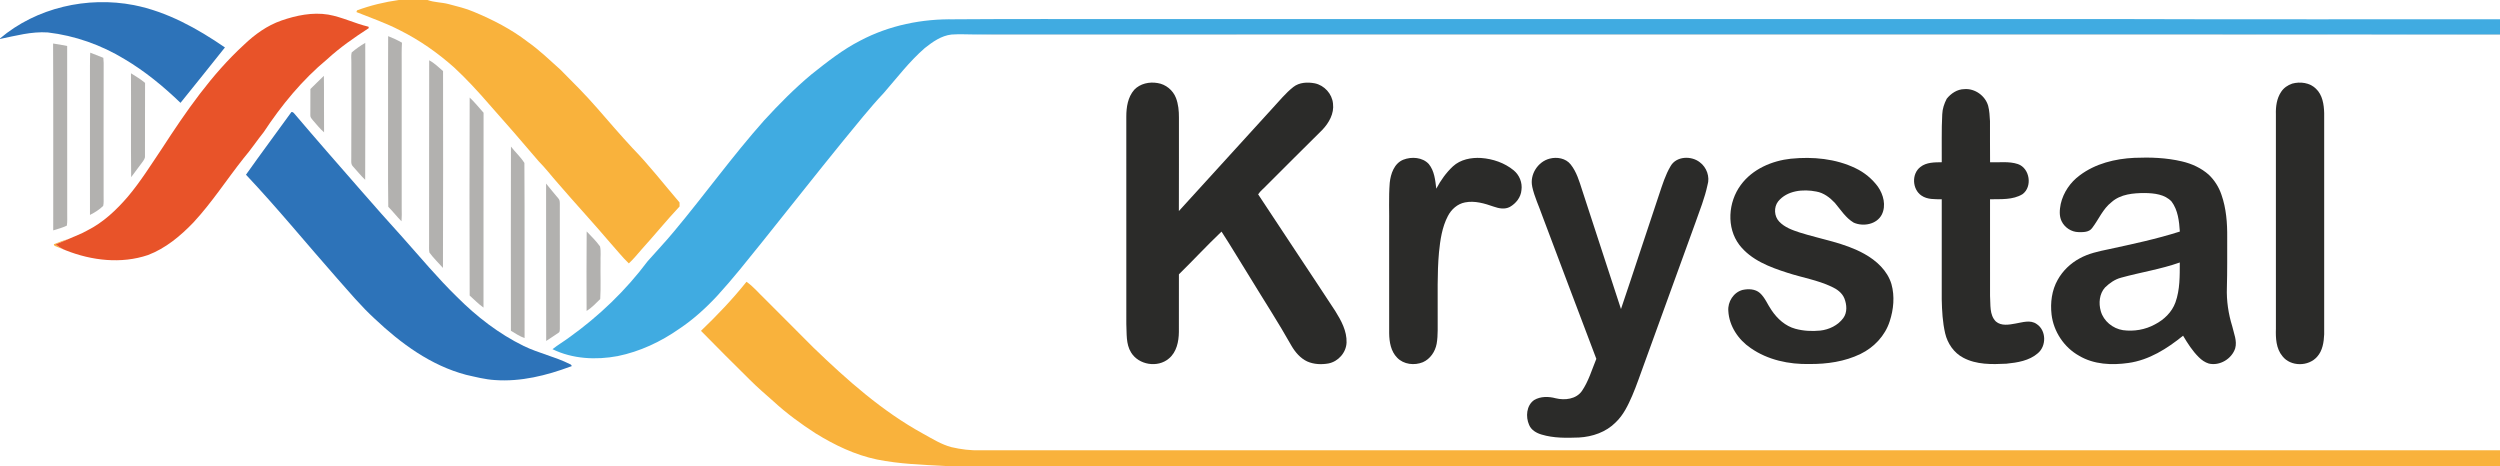 <svg version="1.2" baseProfile="tiny-ps" xmlns="http://www.w3.org/2000/svg" viewBox="0 0 1647 307" width="1647" height="307">
	<title>mark-svg</title>
	<style>
		tspan { white-space:pre }
		.s0 { fill: #f9b23c } 
		.s1 { fill: #2d73b9 } 
		.s2 { fill: #e85329 } 
		.s3 { fill: #40abe1 } 
		.s4 { fill: #b2b1af } 
		.s5 { fill: #2b2b29 } 
	</style>
	<g id="#f9b23cff">
		<path id="Layer" class="s0" d="m262.77 0h18.88c4.47 1.65 9.34 1.47 13.91 2.7c5.6 1.5 11.3 2.79 16.64 5.11c12.48 5.19 24.62 11.41 35.35 19.68c7.76 5.45 14.58 12.06 21.62 18.37c8.3 8.32 16.63 16.63 24.34 25.51c7.63 8.75 15.19 17.58 23.09 26.09c11.08 11.34 20.77 23.91 31.09 35.93c-0.01 0.87 0 1.75 0.02 2.62c-8.61 9.18-16.55 18.98-25.01 28.3c-2.75 3.13-5.35 6.39-8.42 9.22c-4.36-4.15-8.05-8.93-12.09-13.38c-11.38-13.38-23.31-26.26-34.76-39.57c-4.22-4.74-8.06-9.82-12.54-14.33c-10.76-12.67-21.66-25.22-32.72-37.64c-7.28-8.4-14.81-16.59-22.96-24.15c-10.82-9.62-22.78-18.04-35.76-24.51c-9.2-4.77-19.02-8.16-28.62-12c0.09-0.28 0.28-0.83 0.37-1.11c8.91-3.32 18.19-5.52 27.59-6.85z" />
		<path id="Layer" class="s0" d="m35.43 160.9c3.18-1.24 6.36-2.55 9.66-3.44c-2.75 1.28-5.58 2.38-8.4 3.48c1.99 1.72 4.29 3.07 6.74 4.01c-2.53-0.94-5.02-1.97-7.52-2.99c-0.12-0.27-0.36-0.81-0.48-1.07z" />
		<path id="Layer" class="s0" d="m461.8 217.96c10.62-10.18 20.8-20.82 29.98-32.32c4.52 3.08 7.96 7.39 11.92 11.11c10.68 10.79 21.45 21.5 32.17 32.23c22.07 21.28 45.25 41.94 72.29 56.76c6.04 3.31 11.95 7.08 18.67 8.85c6.24 1.46 12.66 2.26 19.08 2.06c333.7-0.02 667.4 0 1001.1-0.01v10.35h-1024.32c-15.01-0.81-30.14-1.28-44.93-4.27c-14.52-3.02-28.04-9.55-40.59-17.31c-9.67-6.28-19.02-13.09-27.5-20.91c-5.29-4.66-10.66-9.26-15.63-14.25c-10.81-10.69-21.61-21.41-32.23-32.29z" />
	</g>
	<g id="#2d73b9ff">
		<path id="Layer" class="s1" d="m0 25.33c24-20.32 57.53-27.91 88.2-21.97c21.9 4.33 41.75 15.38 59.99 27.89c-9.7 12.22-19.48 24.36-29.27 36.5c-11.25-10.8-23.38-20.81-36.83-28.77c-15.38-9.37-32.73-15.52-50.62-17.61c-10.68-0.71-21.1 2.18-31.47 4.3v-0.34z" />
		<path id="Layer" class="s1" d="m191.63 74.28c0.48-1.07 1.77-0.15 2.2 0.47c14.43 17 29.14 33.77 43.82 50.57c9.04 10.36 18.13 20.68 27.39 30.85c11.81 13.27 23.22 26.94 35.95 39.37c12.92 12.96 27.59 24.36 44.07 32.41c9.85 4.77 20.71 7.05 30.49 11.98c0.7 0.12 1.76 1.51 0.32 1.55c-15.86 5.91-32.78 10.13-49.82 8.9c-6.45-0.38-12.72-2.04-18.99-3.45c-23.17-6.11-42.99-20.67-60.16-36.9c-9.04-8.25-16.84-17.7-24.96-26.81c-20.01-22.67-39.14-46.12-59.9-68.12c9.7-13.72 19.77-27.19 29.6-40.82z" />
	</g>
	<g id="#e85329ff">
		<path id="Layer" class="s2" d="m185.35 13.54c9.87-3.4 20.49-5.62 30.92-3.92c9.14 1.62 17.52 5.86 26.51 7.98c0.05 0.23 0.13 0.69 0.18 0.92c-9.56 6.23-19.03 12.76-27.43 20.51c-16.41 13.59-30.09 30.28-41.81 48.03c-4.5 5.6-8.46 11.62-13.15 17.08c-11.18 14.08-20.95 29.31-33.22 42.51c-8.51 8.85-18.3 17-29.9 21.39c-17.59 5.94-37 3.65-54.02-3.08c-2.45-0.94-4.75-2.29-6.74-4.01c2.82-1.11 5.65-2.2 8.4-3.48c4.13-1.88 8.46-3.35 12.4-5.63c10.51-5.28 19.21-13.48 26.8-22.35c8.38-9.94 15.25-21.01 22.5-31.77c15.79-24.31 32.44-48.48 53.9-68.19c7.12-6.81 15.29-12.73 24.66-15.98z" />
	</g>
	<g id="#40abe1ff">
		<path id="Layer" class="s3" d="m629.03 12.71c38.61-0.29 77.23-0.11 115.85-0.15c217.09 0 434.18 0 651.27 0c83.62 0.31 167.23 0.06 250.85 0.15v10.06c-81.07-0.16-162.14 0.04-243.21-0.11c-253.97 0.03-507.93-0.05-761.89 0.05c-5.01-0.06-10.02-0.28-15.02 0.04c-6.75 0.74-12.48 4.84-17.66 8.94c-10.13 8.8-18.27 19.56-27.05 29.64c-9.46 10.05-17.98 20.91-26.77 31.53c-18.03 22.16-35.66 44.62-53.54 66.88c-9.6 11.9-19.06 23.92-29.4 35.19c-7.52 8.07-15.73 15.53-24.92 21.66c-12.2 8.55-25.99 15.04-40.63 18.01c-14.31 2.68-29.7 1.91-42.94-4.55c3.48-2.79 7.35-5.02 10.92-7.68c19.66-14.05 37.33-30.96 51.81-50.33c5.76-6.52 11.76-12.83 17.31-19.54c20.18-24.1 38.52-49.71 59.43-73.21c9.8-10.69 20.04-21.04 31.18-30.33c10.23-8.1 20.52-16.3 32.2-22.24c19.04-10.05 40.76-14.44 62.21-13.98z" />
	</g>
	<g id="#b2b1afff">
		<path id="Layer" class="s4" d="m641.9 22.7c253.96-0.1 507.92-0.02 761.89-0.05c81.07 0.15 162.14-0.05 243.21 0.11v0.18c-43.73-0.18-87.47-0.02-131.2-0.08c-274.63 0.02-549.26 0.01-823.88 0.02c-16.68-0.11-33.35 0.21-50.02-0.18z" />
		<path id="Layer" class="s4" d="m255.72 23.81c3.13 1.21 6.18 2.64 9.1 4.31c-0.29 4.71-0.18 9.43-0.18 14.15c0 31.7 0 63.39 0 95.08c0.07 2.82 0.11 5.63-0.13 8.44c-3.05-3.05-5.67-6.49-8.71-9.54c-0.32-21.87-0.05-43.76-0.14-65.62c0.04-15.6-0.08-31.21 0.06-46.82z" />
		<path id="Layer" class="s4" d="m231.67 34.58c2.78-2.37 5.79-4.51 8.96-6.35c0.01 30.08 0.12 60.16-0.05 90.23c-2.91-2.73-5.35-5.9-8.06-8.82c-1.59-1.58-1-3.98-1.1-5.98c0.14-20.74 0.01-41.48 0.05-62.21c0.08-2.28-0.37-4.64 0.21-6.87z" />
		<path id="Layer" class="s4" d="m34.97 28.67c3.11 0.45 6.21 0.98 9.28 1.64c0.05 36.72 0.01 73.45 0.03 110.17c-0.04 2.72 0.18 5.46-0.23 8.15c-2.86 1.4-5.96 2.2-8.99 3.15c-0.05-41.04 0.13-82.08-0.09-123.11z" />
		<path id="Layer" class="s4" d="m59.28 43c-0.02-2.77 0.02-5.54 0.17-8.31c2.86 1.16 5.73 2.32 8.63 3.4c0.08 1.11 0.18 2.23 0.22 3.34c-0.1 29.43-0.02 58.86-0.03 88.29c-0.02 1.96 0.17 3.98-0.28 5.91c-2.49 2.5-5.58 4.34-8.71 5.97c-0.02-32.86 0.01-65.73-0.01-98.59z" />
		<path id="Layer" class="s4" d="m282.74 39.73c3.46 1.79 6.2 4.61 9.14 7.09c0.02 43.23 0.12 86.47-0.06 129.69c-2.98-3.36-6.27-6.49-8.92-10.12c-0.38-1.96-0.2-3.99-0.22-5.98c0.06-40.22-0.05-80.45 0.06-120.68z" />
		<path id="Layer" class="s4" d="m86.28 48.28c3.17 1.99 6.41 3.89 9.29 6.32c-0.11 16.09 0.01 32.19-0.06 48.28c0.12 1.56-0.94 2.79-1.76 3.98c-2.41 3.31-4.86 6.59-7.34 9.85c-0.27-22.81 0.02-45.62-0.13-68.43z" />
		<path id="Layer" class="s4" d="m204.48 58.65c3.01-2.86 5.85-5.87 8.9-8.7c0.18 12.41-0.05 24.82 0.12 37.23c-2.78-2.34-4.98-5.27-7.39-7.96c-0.74-0.96-1.76-1.9-1.66-3.22c-0.04-5.79 0-11.57 0.04-17.36z" />
		<path id="Layer" class="s4" d="m309.42 64.27c3.34 3.06 6.1 6.68 9.16 10.01c-0.09 42.78 0.02 85.57-0.05 128.36c-3.32-2.32-6.09-5.27-9.11-7.94c-0.14-43.47-0.18-86.95 0-130.42z" />
		<path id="Layer" class="s4" d="m336.61 96.56c2.82 3.7 6.45 6.85 8.86 10.81c0.26 38.44 0.01 76.9 0.12 115.34c-3.26-1.1-6.08-3.08-9.01-4.8c-0.04-40.45-0.09-80.9 0.03-121.35z" />
		<path id="Layer" class="s4" d="m359.75 120.93c2.64 3.35 5.44 6.56 8.15 9.86c0.92 0.94 0.87 2.3 0.91 3.54c-0.04 27.38-0.03 54.76 0.01 82.14c-0.14 0.91 0.16 2.2-0.83 2.72c-2.64 1.93-5.48 3.57-8.16 5.43c-0.12-34.56 0-69.12-0.07-103.69z" />
		<path id="Layer" class="s4" d="m386.5 152.46c3.04 3.19 6.23 6.3 8.81 9.89c0.74 3.38 0.19 6.92 0.34 10.36c-0.16 8.1 0.28 16.24-0.22 24.31c-2.82 2.77-5.6 5.73-8.98 7.84c-0.05-17.47-0.12-34.94 0.05-52.4z" />
	</g>
	<g id="#2b2b29ff">
		<path id="Layer" class="s5" d="m747.23 59.14c3.9-4.08 9.94-5.39 15.38-4.43c5.39 0.81 10.16 4.72 12.11 9.81c1.58 4.12 1.99 8.59 1.96 12.97c-0.02 20.52 0.04 41.03-0.04 61.55c20.59-22.52 41.09-45.1 61.63-67.66c4.47-4.78 8.59-9.98 13.76-14.05c3.95-3.12 9.37-3.34 14.13-2.44c6.31 1.3 11.45 6.94 12.02 13.38c0.84 6.55-2.68 12.71-7.04 17.29c-12.15 12.16-24.45 24.17-36.54 36.39c-1.86 2.08-4.21 3.73-5.74 6.08c16.85 25.7 34.01 51.21 50.84 76.93c3.87 6.23 7.66 13.1 7.41 20.68c-0.21 6.63-5.48 12.56-11.95 13.81c-4.65 0.81-9.61 0.61-13.96-1.32c-4.52-2.11-7.9-6.09-10.37-10.32c-8.59-15.3-18.19-30.01-27.3-45.01c-6.32-10.03-12.3-20.29-18.79-30.22c-9.61 9.12-18.6 18.87-28.07 28.14c0 12.67 0.03 25.35-0.02 38.02c-0.07 6.3-1.51 13.3-6.63 17.49c-7.33 6.23-19.85 4.22-24.86-4.01c-3.5-5.62-2.79-12.49-3.14-18.81c-0.02-45.54 0.01-91.07-0.01-136.61c0-6.19 1-12.83 5.22-17.64z" />
		<path id="Layer" class="s5" d="m1510.08 55.09c5.3-1.44 11.6-0.67 15.64 3.33c4.36 4.08 5.29 10.41 5.45 16.09c-0.01 48.58-0.01 97.17 0 145.74c-0.21 5.12-1.04 10.71-4.56 14.67c-5.69 6.67-17.54 6.73-22.97-0.29c-4.18-5.02-4.47-11.92-4.27-18.14c0-47.08 0.02-94.15-0.01-141.22c-0.15-5.03 0.53-10.34 3.37-14.62c1.68-2.65 4.37-4.57 7.34-5.55z" />
		<path id="Layer" class="s5" d="m1282.42 65.15c2.85-3.58 6.97-6.38 11.68-6.43c6.94-0.58 13.8 4.35 15.7 11.01c0.86 3.28 1 6.71 1.2 10.08c0.06 9.03-0.06 18.07 0.06 27.1c6.09 0.21 12.45-0.78 18.35 1.19c7.88 2.71 9.71 15 2.98 19.85c-6.4 3.87-14.2 3.17-21.36 3.33c-0.02 21.21-0.03 42.42 0.01 63.63c0.43 5.68-0.57 12.49 3.86 16.91c3.54 3.06 8.65 2.11 12.86 1.34c4.55-0.74 9.77-2.66 13.95 0.29c6.44 4.15 6.58 14.46 0.82 19.26c-5.66 4.96-13.52 6.18-20.77 6.9c-9.55 0.48-19.75 0.7-28.41-3.96c-6.14-3.21-10.32-9.38-11.88-16.03c-1.71-7.33-2.09-14.88-2.26-22.38c0.02-21.98 0-43.97 0.01-65.95c-4.53-0.07-9.5 0.25-13.39-2.46c-6.11-4.13-6.6-14.39-0.63-18.85c3.94-3.12 9.24-3.03 14.02-3.1c0.11-10.55-0.25-21.11 0.33-31.65c0.15-3.54 1.27-6.94 2.9-10.07z" />
		<path id="Layer" fill-rule="evenodd" class="s5" d="m1370.17 115.49c10.29-7.73 23.27-10.93 35.95-11.51c10.49-0.44 21.13-0.08 31.38 2.36c6.45 1.5 12.67 4.35 17.65 8.78c3.79 3.61 6.65 8.17 8.33 13.13c3.18 9.05 3.9 18.76 3.8 28.29c-0.03 10.99 0.1 21.99-0.21 32.98c-0.31 8.62 0.99 17.22 3.53 25.44c1.06 4.74 3.31 9.61 1.95 14.51c-2.26 6.96-10.2 11.75-17.4 10.04c-2.52-0.77-4.73-2.31-6.56-4.16c-4.2-4.13-7.4-9.15-10.38-14.19c-10.46 8.49-22.42 16.07-36 17.96c-10.92 1.57-22.77 1.05-32.47-4.72c-9.92-5.5-16.84-15.93-18.18-27.18c-0.89-7.78 0.14-15.98 4.04-22.87c3.31-5.96 8.42-10.85 14.4-14.09c5.91-3.28 12.6-4.7 19.16-6.05c15.74-3.41 31.54-6.75 46.91-11.66c-0.45-6.82-1.23-14.15-5.45-19.78c-4.44-4.79-11.43-5.49-17.57-5.6c-7.59 0.01-15.99 0.68-21.93 5.96c-5.78 4.47-8.5 11.45-12.84 17.11c-2.03 2.82-5.85 2.73-8.94 2.67c-4.7-0.04-9.16-2.99-11.18-7.2c-1.69-3.53-1.3-7.58-0.58-11.3c1.7-7.57 6.35-14.38 12.6-18.93zm27.18 67.46c-4.08 1.05-7.61 3.58-10.59 6.47c-3.73 4.16-4.26 10.36-2.77 15.56c1.86 6.59 7.92 11.47 14.59 12.53c7.17 0.97 14.69-0.28 21.06-3.78c5.98-3.07 11.2-8.04 13.52-14.46c3.04-8.42 2.86-17.52 2.88-26.35c-12.59 4.47-25.85 6.47-38.69 10.02z" />
		<path id="Layer" class="s5" d="m924.48 105.22c5.46-2.14 12.69-1.67 16.83 2.87c3.69 4.54 4.25 10.62 4.92 16.21c2.87-5.43 6.48-10.53 10.99-14.73c4.94-4.54 11.98-5.89 18.51-5.49c7.72 0.54 15.47 3.19 21.5 8.14c3.77 3.12 5.8 8.14 5.1 13.02c-0.37 4.73-3.62 8.8-7.64 11.08c-3.34 1.77-7.22 1.01-10.6-0.18c-6.04-2.11-12.51-4.07-18.96-2.79c-4.94 0.94-9.01 4.59-11.27 8.98c-3.84 7.34-5.03 15.7-5.85 23.85c-1.3 14.14-0.75 28.34-0.87 42.52c-0.11 5.93 0.35 11.91-0.68 17.78c-0.95 5.16-4.22 10.03-9.11 12.16c-5.56 2.26-12.61 1.49-16.89-2.97c-4.19-4.21-5.21-10.41-5.28-16.11c-0.03-23.3 0-46.6-0.01-69.9c0.16-9.75-0.39-19.52 0.38-29.24c0.62-5.93 2.93-12.76 8.91-15.2z" />
		<path id="Layer" class="s5" d="m1009.43 122.91c-1.74-7.91 3.71-16.42 11.49-18.4c4.79-1.26 10.61-0.27 13.82 3.81c3.91 4.89 5.68 11.04 7.57 16.9c8.55 26.13 17.02 52.27 25.59 78.38c8.52-25.13 16.67-50.38 25.14-75.52c2.13-6.35 4.11-12.85 7.55-18.64c3.74-6.62 13.61-6.95 19.19-2.58c4.56 3.32 6.83 9.62 5.12 15.04c-1.8 8.54-5.09 16.63-7.98 24.84c-11.34 31.1-22.55 62.24-33.87 93.34c-2.55 6.89-4.86 13.88-7.76 20.62c-2.76 6.32-5.79 12.74-10.88 17.55c-6.33 6.42-15.3 9.49-24.16 9.98c-8.25 0.31-16.7 0.47-24.68-1.95c-3.38-0.99-6.79-2.94-8.19-6.34c-2.38-5.34-1.82-12.84 3.31-16.39c4.24-2.51 9.54-2.42 14.19-1.17c6 1.47 13.51 0.63 17.31-4.83c4.37-6.42 6.54-14.01 9.47-21.14c-11.94-31.29-23.64-62.66-35.49-93.98c-2.25-6.5-5.32-12.76-6.77-19.52z" />
		<path id="Layer" class="s5" d="m1179.97 104.55c14.34-1.43 29.39-0.06 42.49 6.29c5.81 2.76 10.92 6.98 14.73 12.17c3.63 5.2 5.49 12.38 2.56 18.31c-3.31 6.54-12.27 8.15-18.54 5.35c-5.26-3.11-8.55-8.47-12.4-13.02c-3.29-3.5-7.37-6.63-12.21-7.46c-8.67-1.72-19.24-0.78-25.19 6.53c-2.93 3.83-2.62 9.72 0.69 13.23c3.57 3.82 8.67 5.63 13.52 7.22c14.25 4.53 29.41 6.72 42.63 14.09c7.89 4.39 15.17 10.99 17.83 19.89c2.25 8.02 1.43 16.72-1.16 24.57c-3.03 9.44-10.33 17.15-19.18 21.44c-10.4 5.07-22.15 6.74-33.62 6.65c-13.56 0.31-27.55-2.66-38.81-10.53c-8.09-5.46-14.16-14.51-14.69-24.4c-0.51-6.03 3.43-12.3 9.38-13.87c3.83-0.84 8.34-0.7 11.43 2.03c3.46 3.13 5.06 7.67 7.72 11.41c3.74 5.56 9.06 10.39 15.66 12.16c5.3 1.44 10.89 1.72 16.34 1.18c5.85-0.64 11.65-3.42 15.2-8.23c2.74-3.74 2.35-8.85 0.73-12.96c-1.5-3.73-4.96-6.17-8.5-7.76c-9.23-4.36-19.38-5.98-29.01-9.13c-11.64-3.72-23.92-8.34-31.66-18.34c-8.67-11.41-7.41-28.24 0.91-39.49c7.66-10.5 20.53-16 33.17-17.35z" />
	</g>
</svg>